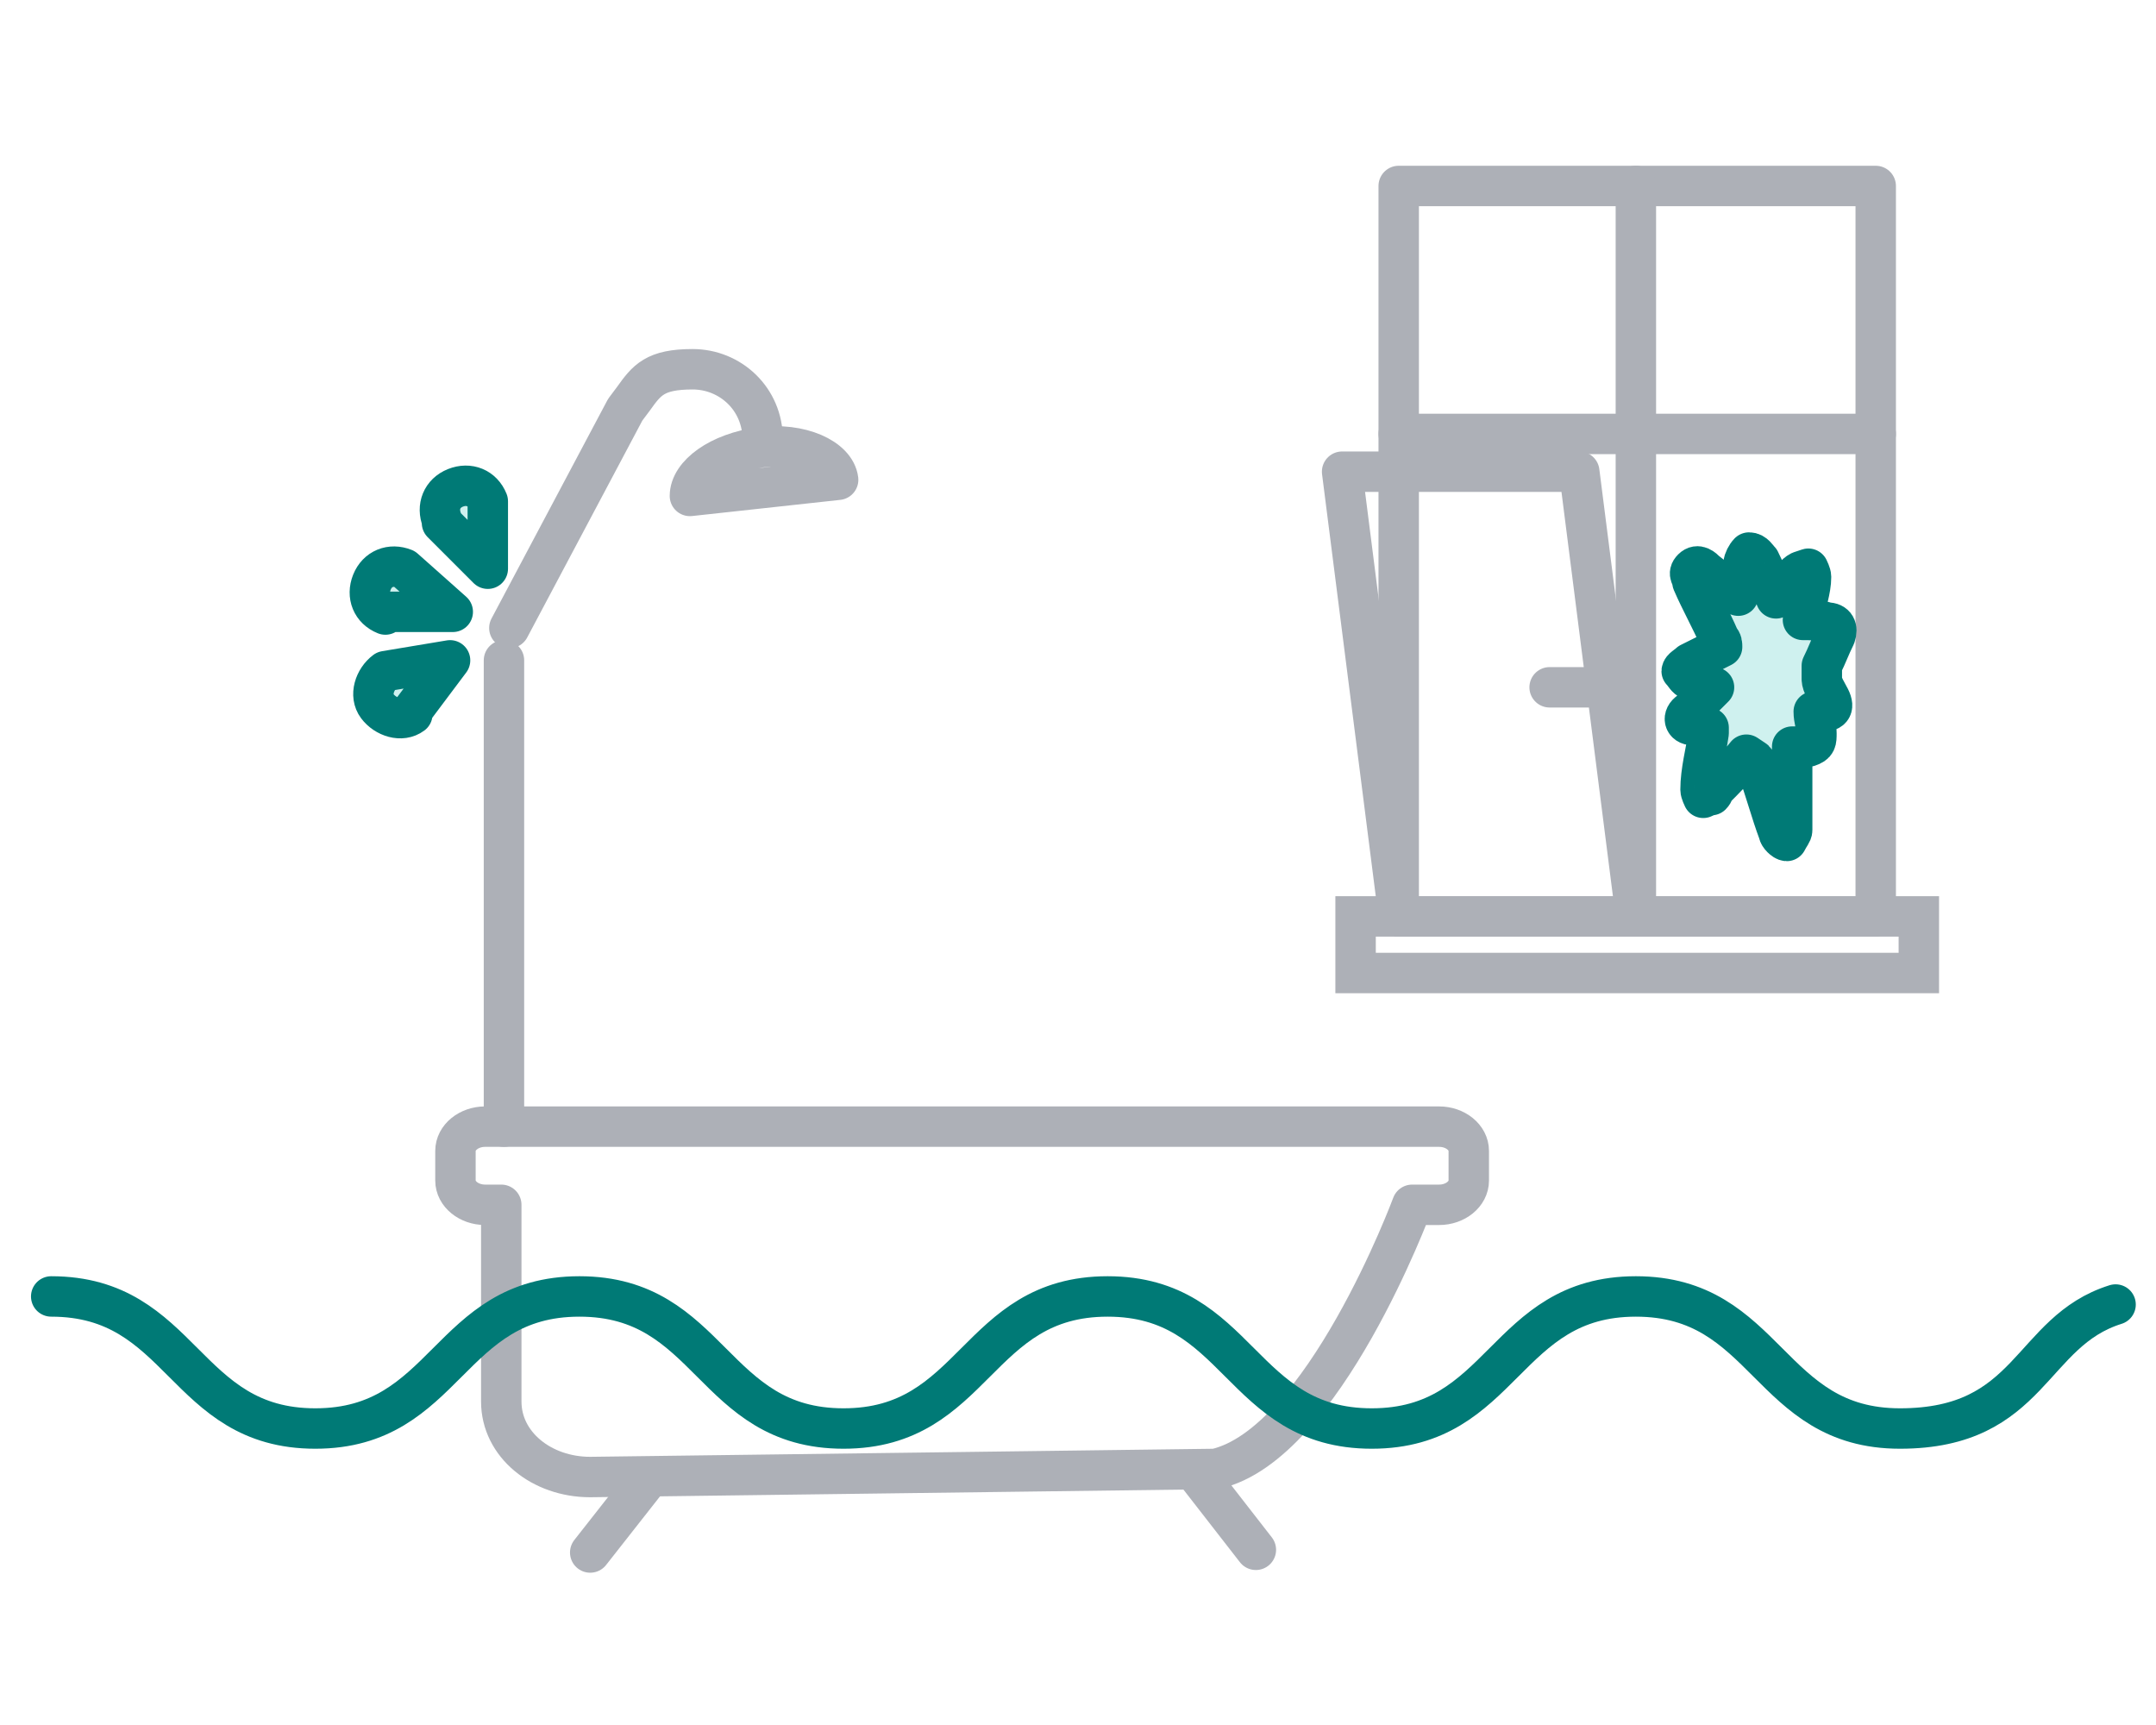 <svg width="80" height="64" viewBox="0 0 80 64" fill="none" xmlns="http://www.w3.org/2000/svg">
<path d="M52.4 44.7H53.4C54 44.7 54.5 44.3 54.5 43.8V42.7C54.5 42.2 54 41.8 53.4 41.8H18C17.4 41.8 16.9 42.2 16.9 42.7V43.8C16.9 44.3 17.4 44.7 18 44.7H18.6V52C18.6 53.6 20.1 54.8 21.9 54.8L45.1 54.5C49.1 53.6 52.4 44.7 52.4 44.7Z" stroke="#ADB0B7" stroke-width="1.5" stroke-linecap="round" stroke-linejoin="round"/>
<path d="M24.1 54.8L21.9 57.6" stroke="#ADB0B7" stroke-width="1.5" stroke-linecap="round" stroke-linejoin="round"/>
<path d="M44.5 54.8L46.6 57.5" stroke="#ADB0B7" stroke-width="1.5" stroke-linecap="round" stroke-linejoin="round"/>
<path d="M18.7 41.8V24.5" stroke="#ADB0B7" stroke-width="1.5" stroke-linecap="round" stroke-linejoin="round"/>
<path d="M28.3 16.3C28.3 14.8 27.1 13.7 25.7 13.7C24.3 13.7 24 14.1 23.5 14.8L23.2 15.2L18.9 23.3" stroke="#ADB0B7" stroke-width="1.5" stroke-linecap="round" stroke-linejoin="round"/>
<path d="M25.6 18.4C25.6 17.6 26.7 16.8 28.2 16.6C29.7 16.4 31 17 31.1 17.8L25.6 18.4Z" stroke="#ADB0B7" stroke-width="1.5" stroke-linecap="round" stroke-linejoin="round"/>
<path d="M15.3 26.5C14.9 26.8 14.3 26.6 14 26.2C13.7 25.8 13.9 25.2 14.3 24.9L16.7 24.5L15.2 26.5H15.3Z" fill="#CFF1EF" stroke="#007A76" stroke-width="1.5" stroke-linecap="round" stroke-linejoin="round"/>
<path d="M14.3 22.8C13.8 22.6 13.6 22.1 13.8 21.6C14 21.1 14.5 20.9 15 21.1L16.8 22.7H14.3V22.8Z" fill="#CFF1EF" stroke="#007A76" stroke-width="1.5" stroke-linecap="round" stroke-linejoin="round"/>
<path d="M16.4 19.3C16.2 18.8 16.4 18.3 16.9 18.1C17.4 17.9 17.9 18.1 18.1 18.6V21.1L16.4 19.4V19.3Z" fill="#CFF1EF" stroke="#007A76" stroke-width="1.5" stroke-linecap="round" stroke-linejoin="round"/>
<path d="M69.6 34H51.9V6.9H69.6V33.9V34Z" stroke="#ADB0B7" stroke-width="1.5" stroke-linecap="round" stroke-linejoin="round"/>
<path d="M71.2 34H50.3V36.1H71.2V34Z" stroke="#ADB0B7" stroke-width="1.5" stroke-miterlimit="10"/>
<path d="M60.7 34V6.9" stroke="#ADB0B7" stroke-width="1.5" stroke-linecap="round" stroke-linejoin="round"/>
<path d="M51.9 16.1H69.6" stroke="#ADB0B7" stroke-width="1.5" stroke-linecap="round" stroke-linejoin="round"/>
<path d="M51.9 34H60.7L58.6 17.5H49.8L51.9 34Z" stroke="#ADB0B7" stroke-width="1.5" stroke-linecap="round" stroke-linejoin="round"/>
<path d="M64.8 28C64.4 28.5 64 28.9 63.6 29.3C63.6 29.3 63.6 29.4 63.5 29.5C63.4 29.5 63.2 29.6 63.2 29.6C63.2 29.6 63.1 29.4 63.1 29.3C63.1 28.6 63.3 27.9 63.4 27.2C63.4 27.2 63.4 27.1 63.4 27C63.2 27 63 27 62.8 26.9C62.5 26.9 62.4 26.6 62.7 26.4C63 26.1 63.3 25.8 63.6 25.5C63.3 25.4 63 25.3 62.7 25.2C62.6 25.2 62.5 25 62.4 24.9C62.4 24.8 62.6 24.7 62.7 24.6C63.1 24.4 63.5 24.2 63.9 24C63.9 23.9 63.9 23.8 63.8 23.7C63.5 23 63.1 22.3 62.8 21.6C62.8 21.4 62.6 21.3 62.8 21.1C63 20.9 63.2 21.1 63.3 21.2C63.7 21.5 64 21.8 64.5 22.1C64.5 21.7 64.6 21.3 64.7 20.9C64.7 20.8 64.8 20.6 64.9 20.5C65.1 20.5 65.2 20.7 65.3 20.8C65.5 21.2 65.7 21.7 65.9 22.2C66.1 22 66.3 21.8 66.4 21.6C66.5 21.5 66.6 21.3 66.8 21.2L67.1 21.1C67.1 21.1 67.2 21.3 67.2 21.4C67.2 21.9 67 22.4 66.9 23C67.2 23 67.5 23 67.8 23.1C68.1 23.1 68.2 23.3 68.1 23.6C67.9 24 67.8 24.3 67.6 24.7C67.6 24.8 67.6 25 67.6 25.2C67.6 25.4 67.8 25.7 67.9 25.9C68.1 26.3 67.9 26.4 67.6 26.4C67.6 26.4 67.4 26.4 67.3 26.4C67.3 26.7 67.4 26.9 67.4 27.2C67.4 27.5 67.4 27.6 67.1 27.7C66.9 27.7 66.7 27.7 66.5 27.7C66.5 28.1 66.5 28.6 66.5 29C66.5 29.6 66.5 30.2 66.5 30.8C66.5 30.9 66.4 31 66.3 31.2C66.2 31.2 66 31 66 30.9C65.7 30.1 65.5 29.3 65.2 28.5C65.2 28.5 65.2 28.3 65.1 28.2L64.8 28Z" fill="#CFF1EF" stroke="#007A76" stroke-width="1.5" stroke-linecap="round" stroke-linejoin="round"/>
<path d="M59.6 25.5H57.5" stroke="#ADB0B7" stroke-width="1.5" stroke-linecap="round" stroke-linejoin="round"/>
<path d="M1.9 48.1C6.8 48.1 6.8 53 11.7 53C16.6 53 16.6 48.1 21.5 48.1C26.4 48.1 26.4 53 31.3 53C36.2 53 36.2 48.1 41.1 48.1C46 48.1 46 53 50.9 53C55.8 53 55.8 48.1 60.7 48.1C65.6 48.1 65.6 53 70.5 53C75.4 53 75.3 49.4 78.5 48.4" stroke="#007A76" stroke-width="1.5" stroke-linecap="round" stroke-linejoin="round"/>
</svg>
